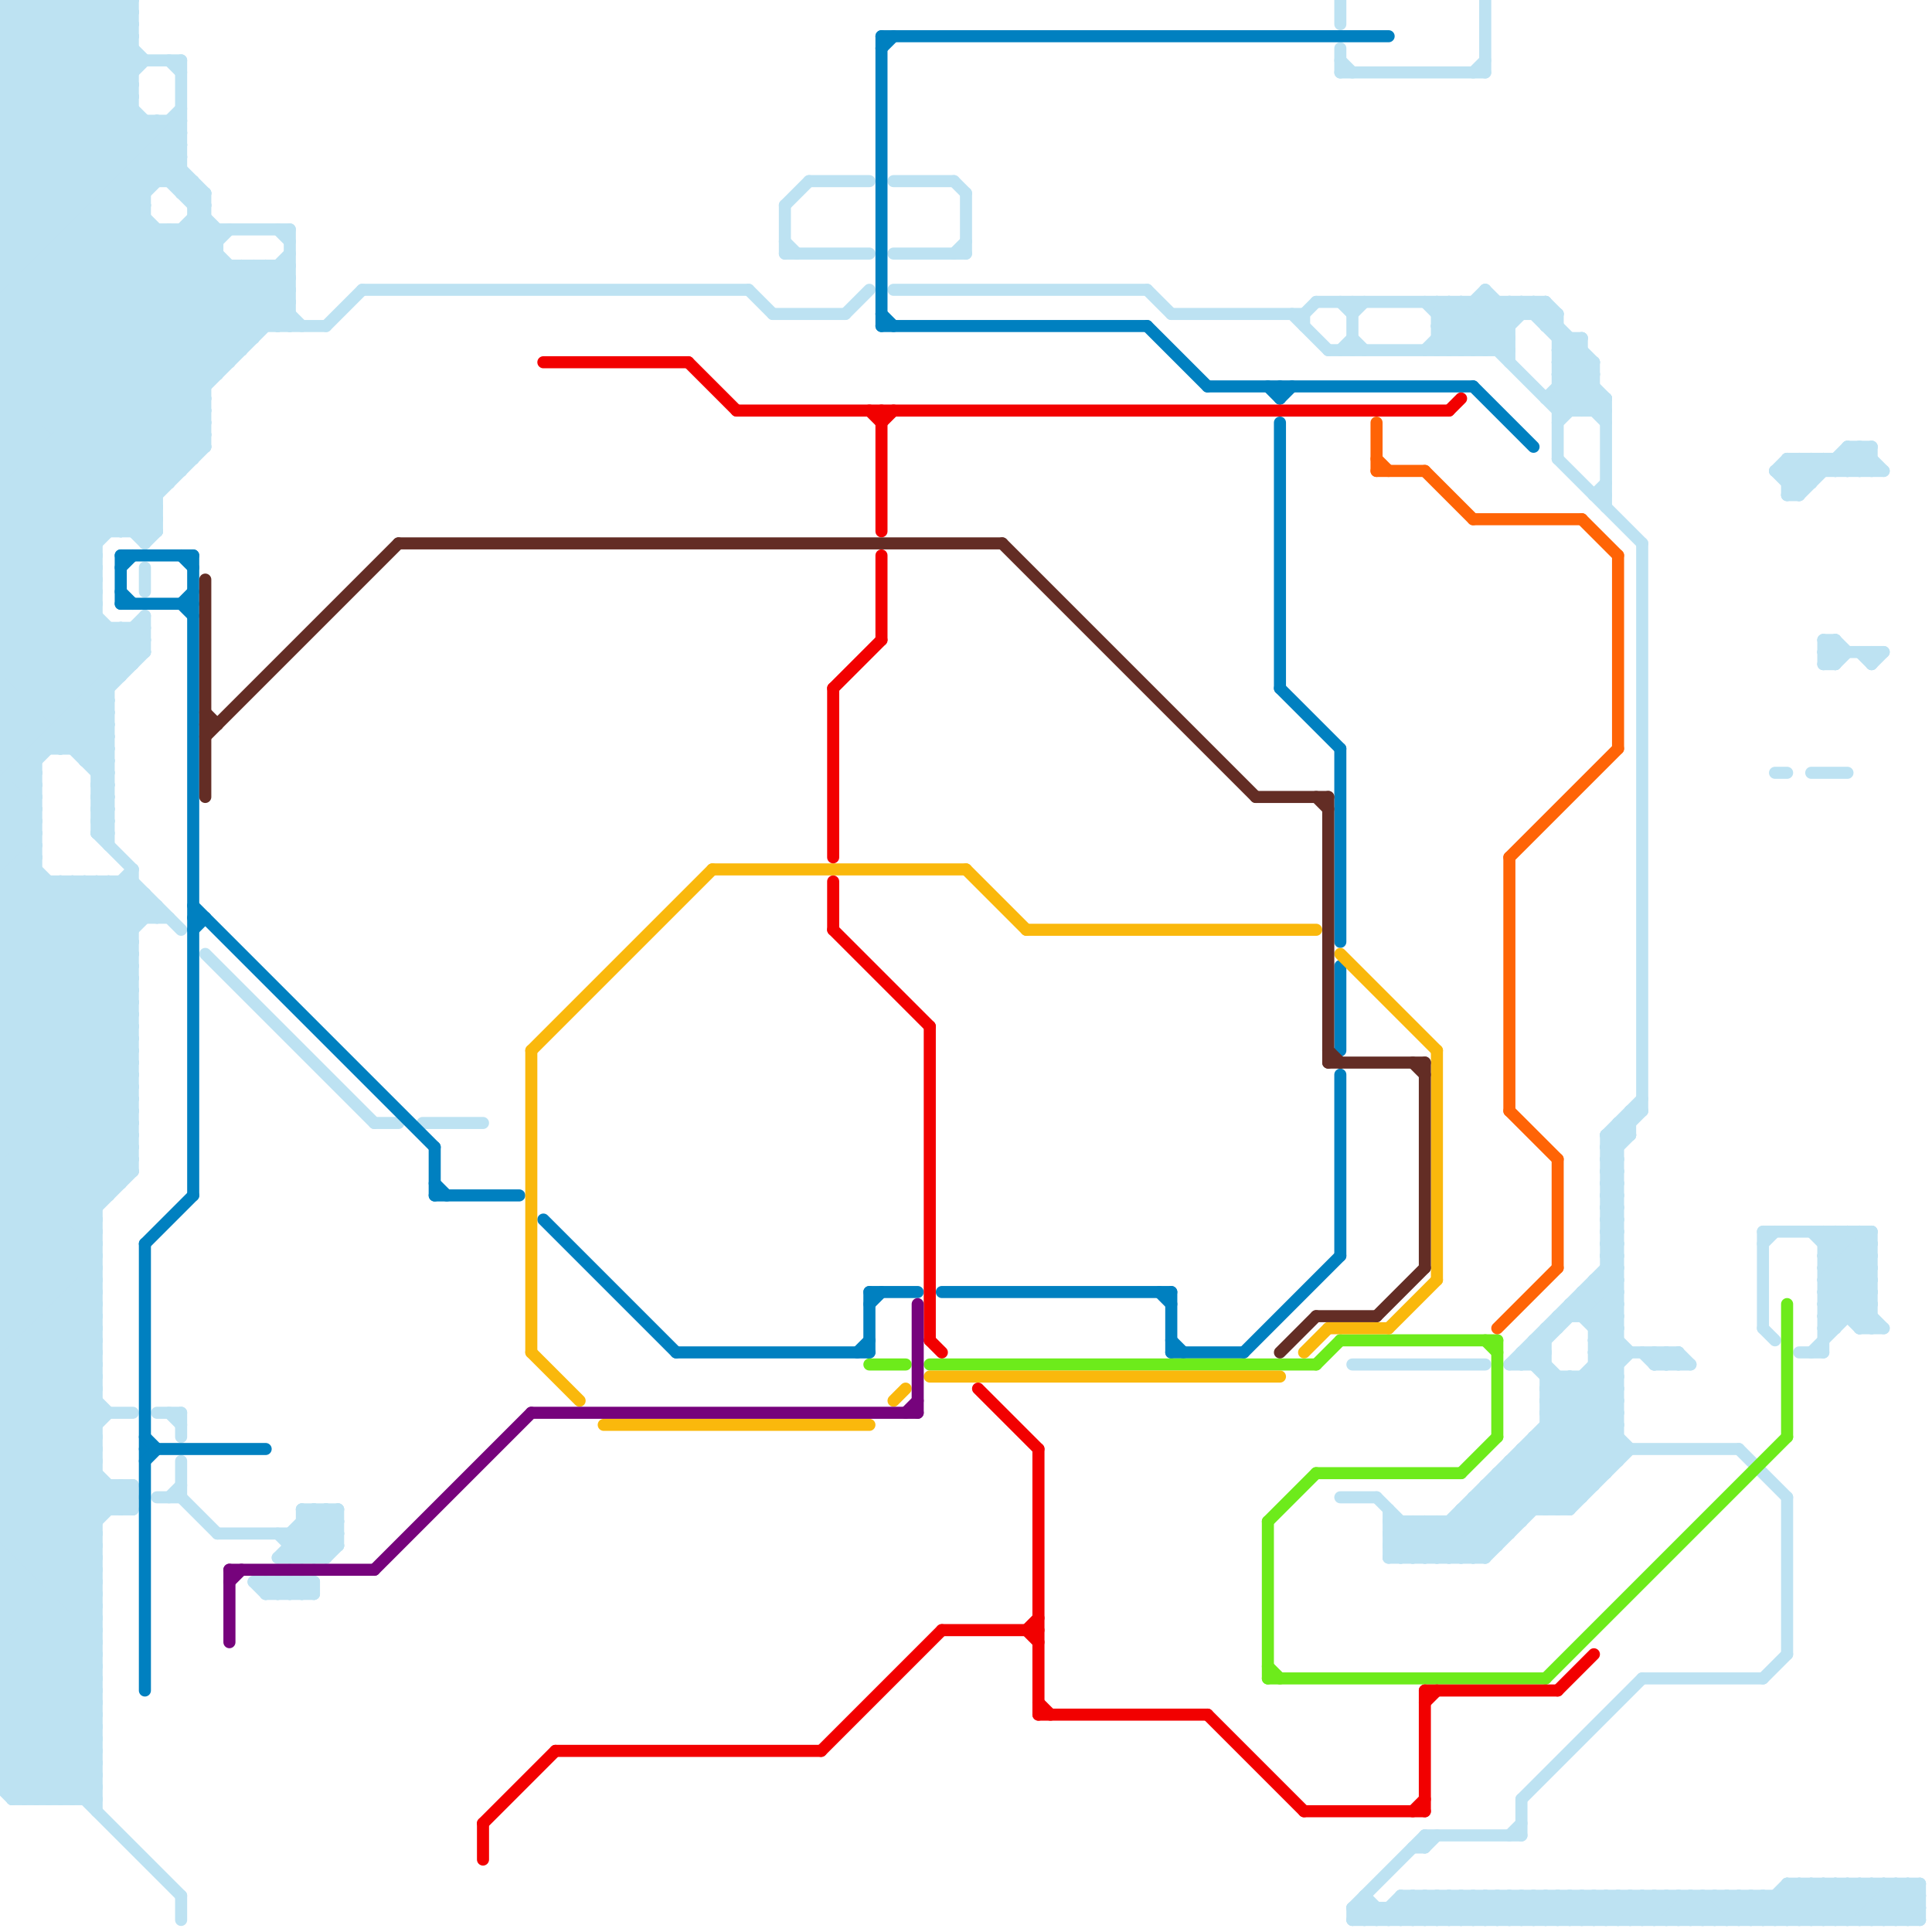 
<svg version="1.1" xmlns="http://www.w3.org/2000/svg" viewBox="0 0 160 160">
<style>line { stroke-width: 1; fill: none; stroke-linecap: round; stroke-linejoin: round; } .c0 { stroke: #bde2f2 } .c1 { stroke: #0080c0 } .c2 { stroke: #6deb1b } .c3 { stroke: #fab80c } .c4 { stroke: #f20000 } .c5 { stroke: #632d25 } .c6 { stroke: #ff6406 } .c7 { stroke: #76037c }</style><line class="c0" x1="116" y1="159" x2="118" y2="157"/><line class="c0" x1="121" y1="29" x2="125" y2="25"/><line class="c0" x1="151" y1="107" x2="155" y2="107"/><line class="c0" x1="151" y1="159" x2="154" y2="156"/><line class="c0" x1="151" y1="109" x2="155" y2="109"/><line class="c0" x1="151" y1="53" x2="152" y2="54"/><line class="c0" x1="0" y1="103" x2="8" y2="103"/><line class="c0" x1="112" y1="25" x2="112" y2="29"/><line class="c0" x1="0" y1="105" x2="8" y2="105"/><line class="c0" x1="0" y1="97" x2="11" y2="97"/><line class="c0" x1="118" y1="159" x2="120" y2="157"/><line class="c0" x1="1" y1="149" x2="8" y2="142"/><line class="c0" x1="133" y1="101" x2="134" y2="102"/><line class="c0" x1="149" y1="156" x2="149" y2="159"/><line class="c0" x1="0" y1="42" x2="20" y2="22"/><line class="c0" x1="129" y1="125" x2="134" y2="120"/><line class="c0" x1="151" y1="106" x2="155" y2="110"/><line class="c0" x1="128" y1="125" x2="134" y2="119"/><line class="c0" x1="0" y1="133" x2="10" y2="123"/><line class="c0" x1="153" y1="37" x2="153" y2="39"/><line class="c0" x1="0" y1="24" x2="15" y2="9"/><line class="c0" x1="0" y1="99" x2="11" y2="88"/><line class="c0" x1="0" y1="26" x2="15" y2="11"/><line class="c0" x1="0" y1="3" x2="3" y2="0"/><line class="c0" x1="118" y1="25" x2="122" y2="29"/><line class="c0" x1="154" y1="39" x2="155" y2="38"/><line class="c0" x1="0" y1="119" x2="8" y2="111"/><line class="c0" x1="128" y1="117" x2="133" y2="122"/><line class="c0" x1="0" y1="121" x2="8" y2="113"/><line class="c0" x1="151" y1="38" x2="152" y2="39"/><line class="c0" x1="0" y1="20" x2="18" y2="20"/><line class="c0" x1="0" y1="83" x2="11" y2="94"/><line class="c0" x1="0" y1="32" x2="12" y2="44"/><line class="c0" x1="15" y1="19" x2="15" y2="39"/><line class="c0" x1="0" y1="85" x2="11" y2="96"/><line class="c0" x1="122" y1="159" x2="124" y2="157"/><line class="c0" x1="126" y1="112" x2="126" y2="113"/><line class="c0" x1="146" y1="102" x2="146" y2="110"/><line class="c0" x1="118" y1="29" x2="123" y2="24"/><line class="c0" x1="121" y1="125" x2="130" y2="125"/><line class="c0" x1="0" y1="143" x2="8" y2="143"/><line class="c0" x1="151" y1="104" x2="153" y2="102"/><line class="c0" x1="0" y1="43" x2="11" y2="54"/><line class="c0" x1="128" y1="114" x2="134" y2="114"/><line class="c0" x1="132" y1="111" x2="134" y2="113"/><line class="c0" x1="150" y1="102" x2="155" y2="107"/><line class="c0" x1="154" y1="102" x2="155" y2="103"/><line class="c0" x1="0" y1="6" x2="11" y2="6"/><line class="c0" x1="0" y1="11" x2="15" y2="11"/><line class="c0" x1="120" y1="126" x2="120" y2="129"/><line class="c0" x1="0" y1="8" x2="11" y2="8"/><line class="c0" x1="0" y1="13" x2="15" y2="13"/><line class="c0" x1="0" y1="66" x2="12" y2="54"/><line class="c0" x1="144" y1="157" x2="146" y2="159"/><line class="c0" x1="151" y1="107" x2="154" y2="110"/><line class="c0" x1="133" y1="104" x2="134" y2="104"/><line class="c0" x1="118" y1="152" x2="118" y2="153"/><line class="c0" x1="122" y1="124" x2="131" y2="124"/><line class="c0" x1="0" y1="45" x2="24" y2="21"/><line class="c0" x1="0" y1="126" x2="8" y2="126"/><line class="c0" x1="0" y1="47" x2="24" y2="23"/><line class="c0" x1="107" y1="26" x2="110" y2="29"/><line class="c0" x1="0" y1="102" x2="8" y2="102"/><line class="c0" x1="2" y1="149" x2="8" y2="143"/><line class="c0" x1="119" y1="28" x2="120" y2="29"/><line class="c0" x1="15" y1="157" x2="15" y2="159"/><line class="c0" x1="123" y1="124" x2="125" y2="126"/><line class="c0" x1="146" y1="139" x2="148" y2="137"/><line class="c0" x1="8" y1="65" x2="9" y2="66"/><line class="c0" x1="145" y1="157" x2="147" y2="159"/><line class="c0" x1="0" y1="124" x2="8" y2="132"/><line class="c0" x1="0" y1="142" x2="8" y2="134"/><line class="c0" x1="136" y1="112" x2="137" y2="113"/><line class="c0" x1="147" y1="39" x2="156" y2="39"/><line class="c0" x1="130" y1="28" x2="130" y2="34"/><line class="c0" x1="14" y1="124" x2="15" y2="123"/><line class="c0" x1="0" y1="19" x2="11" y2="8"/><line class="c0" x1="140" y1="159" x2="142" y2="157"/><line class="c0" x1="0" y1="21" x2="11" y2="10"/><line class="c0" x1="135" y1="92" x2="135" y2="94"/><line class="c0" x1="147" y1="157" x2="149" y2="159"/><line class="c0" x1="0" y1="9" x2="9" y2="0"/><line class="c0" x1="0" y1="58" x2="9" y2="58"/><line class="c0" x1="0" y1="107" x2="8" y2="115"/><line class="c0" x1="19" y1="22" x2="19" y2="30"/><line class="c0" x1="0" y1="47" x2="8" y2="47"/><line class="c0" x1="0" y1="56" x2="9" y2="65"/><line class="c0" x1="0" y1="109" x2="8" y2="117"/><line class="c0" x1="133" y1="103" x2="134" y2="104"/><line class="c0" x1="79" y1="21" x2="80" y2="20"/><line class="c0" x1="128" y1="115" x2="134" y2="115"/><line class="c0" x1="121" y1="25" x2="121" y2="29"/><line class="c0" x1="0" y1="53" x2="17" y2="36"/><line class="c0" x1="153" y1="102" x2="153" y2="109"/><line class="c0" x1="146" y1="159" x2="149" y2="156"/><line class="c0" x1="0" y1="6" x2="21" y2="27"/><line class="c0" x1="134" y1="157" x2="136" y2="159"/><line class="c0" x1="146" y1="157" x2="146" y2="159"/><line class="c0" x1="121" y1="125" x2="121" y2="129"/><line class="c0" x1="135" y1="159" x2="137" y2="157"/><line class="c0" x1="118" y1="152" x2="126" y2="152"/><line class="c0" x1="0" y1="108" x2="11" y2="97"/><line class="c0" x1="79" y1="15" x2="80" y2="16"/><line class="c0" x1="128" y1="119" x2="132" y2="123"/><line class="c0" x1="131" y1="107" x2="134" y2="110"/><line class="c0" x1="150" y1="112" x2="155" y2="107"/><line class="c0" x1="128" y1="27" x2="129" y2="27"/><line class="c0" x1="133" y1="95" x2="136" y2="92"/><line class="c0" x1="0" y1="124" x2="11" y2="124"/><line class="c0" x1="24" y1="19" x2="24" y2="27"/><line class="c0" x1="21" y1="22" x2="21" y2="28"/><line class="c0" x1="0" y1="7" x2="7" y2="0"/><line class="c0" x1="150" y1="159" x2="153" y2="156"/><line class="c0" x1="8" y1="0" x2="11" y2="3"/><line class="c0" x1="126" y1="120" x2="130" y2="124"/><line class="c0" x1="158" y1="156" x2="159" y2="157"/><line class="c0" x1="0" y1="20" x2="17" y2="37"/><line class="c0" x1="138" y1="157" x2="140" y2="159"/><line class="c0" x1="133" y1="101" x2="134" y2="101"/><line class="c0" x1="4" y1="0" x2="4" y2="62"/><line class="c0" x1="152" y1="159" x2="155" y2="156"/><line class="c0" x1="133" y1="95" x2="134" y2="95"/><line class="c0" x1="129" y1="26" x2="129" y2="38"/><line class="c0" x1="0" y1="148" x2="8" y2="140"/><line class="c0" x1="6" y1="149" x2="8" y2="147"/><line class="c0" x1="115" y1="126" x2="118" y2="129"/><line class="c0" x1="132" y1="110" x2="134" y2="108"/><line class="c0" x1="0" y1="36" x2="17" y2="36"/><line class="c0" x1="119" y1="26" x2="129" y2="26"/><line class="c0" x1="152" y1="53" x2="153" y2="54"/><line class="c0" x1="0" y1="15" x2="16" y2="15"/><line class="c0" x1="150" y1="156" x2="150" y2="159"/><line class="c0" x1="140" y1="157" x2="142" y2="159"/><line class="c0" x1="8" y1="67" x2="9" y2="67"/><line class="c0" x1="0" y1="79" x2="6" y2="73"/><line class="c0" x1="0" y1="70" x2="11" y2="81"/><line class="c0" x1="8" y1="69" x2="9" y2="69"/><line class="c0" x1="95" y1="24" x2="97" y2="26"/><line class="c0" x1="119" y1="25" x2="123" y2="29"/><line class="c0" x1="0" y1="52" x2="17" y2="35"/><line class="c0" x1="7" y1="0" x2="7" y2="63"/><line class="c0" x1="152" y1="156" x2="152" y2="159"/><line class="c0" x1="127" y1="111" x2="128" y2="112"/><line class="c0" x1="158" y1="159" x2="159" y2="158"/><line class="c0" x1="132" y1="41" x2="133" y2="41"/><line class="c0" x1="17" y1="79" x2="31" y2="93"/><line class="c0" x1="122" y1="6" x2="123" y2="5"/><line class="c0" x1="134" y1="93" x2="134" y2="121"/><line class="c0" x1="0" y1="104" x2="8" y2="104"/><line class="c0" x1="0" y1="89" x2="11" y2="78"/><line class="c0" x1="148" y1="39" x2="149" y2="40"/><line class="c0" x1="130" y1="125" x2="135" y2="120"/><line class="c0" x1="144" y1="120" x2="148" y2="124"/><line class="c0" x1="0" y1="123" x2="11" y2="123"/><line class="c0" x1="0" y1="60" x2="9" y2="60"/><line class="c0" x1="0" y1="125" x2="11" y2="125"/><line class="c0" x1="126" y1="25" x2="126" y2="26"/><line class="c0" x1="148" y1="124" x2="148" y2="137"/><line class="c0" x1="0" y1="19" x2="17" y2="36"/><line class="c0" x1="128" y1="157" x2="128" y2="159"/><line class="c0" x1="0" y1="65" x2="3" y2="65"/><line class="c0" x1="0" y1="67" x2="3" y2="67"/><line class="c0" x1="150" y1="38" x2="150" y2="40"/><line class="c0" x1="0" y1="21" x2="18" y2="21"/><line class="c0" x1="120" y1="126" x2="123" y2="129"/><line class="c0" x1="132" y1="112" x2="139" y2="112"/><line class="c0" x1="0" y1="33" x2="12" y2="45"/><line class="c0" x1="0" y1="22" x2="16" y2="38"/><line class="c0" x1="0" y1="127" x2="8" y2="119"/><line class="c0" x1="125" y1="113" x2="134" y2="104"/><line class="c0" x1="0" y1="142" x2="8" y2="142"/><line class="c0" x1="0" y1="13" x2="18" y2="31"/><line class="c0" x1="0" y1="134" x2="8" y2="134"/><line class="c0" x1="0" y1="10" x2="15" y2="10"/><line class="c0" x1="133" y1="33" x2="133" y2="42"/><line class="c0" x1="0" y1="12" x2="15" y2="12"/><line class="c0" x1="123" y1="157" x2="123" y2="159"/><line class="c0" x1="62" y1="24" x2="64" y2="26"/><line class="c0" x1="0" y1="14" x2="15" y2="14"/><line class="c0" x1="141" y1="159" x2="143" y2="157"/><line class="c0" x1="133" y1="103" x2="134" y2="103"/><line class="c0" x1="124" y1="122" x2="124" y2="128"/><line class="c0" x1="121" y1="129" x2="134" y2="116"/><line class="c0" x1="126" y1="149" x2="136" y2="139"/><line class="c0" x1="0" y1="98" x2="10" y2="98"/><line class="c0" x1="22" y1="132" x2="26" y2="132"/><line class="c0" x1="0" y1="37" x2="8" y2="45"/><line class="c0" x1="0" y1="39" x2="8" y2="47"/><line class="c0" x1="21" y1="131" x2="26" y2="131"/><line class="c0" x1="0" y1="17" x2="12" y2="5"/><line class="c0" x1="126" y1="120" x2="126" y2="126"/><line class="c0" x1="143" y1="159" x2="145" y2="157"/><line class="c0" x1="5" y1="73" x2="11" y2="79"/><line class="c0" x1="0" y1="40" x2="18" y2="22"/><line class="c0" x1="12" y1="47" x2="12" y2="49"/><line class="c0" x1="0" y1="110" x2="8" y2="102"/><line class="c0" x1="117" y1="153" x2="118" y2="153"/><line class="c0" x1="154" y1="102" x2="154" y2="110"/><line class="c0" x1="0" y1="94" x2="11" y2="94"/><line class="c0" x1="0" y1="72" x2="11" y2="83"/><line class="c0" x1="0" y1="123" x2="8" y2="131"/><line class="c0" x1="0" y1="96" x2="11" y2="96"/><line class="c0" x1="0" y1="125" x2="8" y2="133"/><line class="c0" x1="8" y1="66" x2="9" y2="67"/><line class="c0" x1="0" y1="117" x2="8" y2="125"/><line class="c0" x1="128" y1="27" x2="129" y2="26"/><line class="c0" x1="0" y1="143" x2="6" y2="149"/><line class="c0" x1="132" y1="113" x2="134" y2="113"/><line class="c0" x1="9" y1="52" x2="9" y2="70"/><line class="c0" x1="124" y1="25" x2="124" y2="29"/><line class="c0" x1="0" y1="66" x2="3" y2="66"/><line class="c0" x1="130" y1="114" x2="134" y2="118"/><line class="c0" x1="0" y1="68" x2="3" y2="68"/><line class="c0" x1="25" y1="131" x2="26" y2="132"/><line class="c0" x1="131" y1="109" x2="134" y2="106"/><line class="c0" x1="0" y1="57" x2="9" y2="57"/><line class="c0" x1="0" y1="4" x2="12" y2="16"/><line class="c0" x1="148" y1="156" x2="159" y2="156"/><line class="c0" x1="0" y1="49" x2="9" y2="58"/><line class="c0" x1="0" y1="51" x2="9" y2="60"/><line class="c0" x1="31" y1="93" x2="33" y2="93"/><line class="c0" x1="149" y1="156" x2="152" y2="159"/><line class="c0" x1="147" y1="39" x2="148" y2="38"/><line class="c0" x1="0" y1="83" x2="11" y2="83"/><line class="c0" x1="0" y1="85" x2="11" y2="85"/><line class="c0" x1="8" y1="67" x2="9" y2="66"/><line class="c0" x1="0" y1="107" x2="11" y2="96"/><line class="c0" x1="8" y1="69" x2="9" y2="68"/><line class="c0" x1="125" y1="159" x2="127" y2="157"/><line class="c0" x1="0" y1="36" x2="8" y2="44"/><line class="c0" x1="141" y1="157" x2="143" y2="159"/><line class="c0" x1="0" y1="38" x2="8" y2="46"/><line class="c0" x1="112" y1="159" x2="159" y2="159"/><line class="c0" x1="0" y1="129" x2="8" y2="121"/><line class="c0" x1="133" y1="94" x2="136" y2="91"/><line class="c0" x1="127" y1="111" x2="128" y2="111"/><line class="c0" x1="0" y1="131" x2="8" y2="123"/><line class="c0" x1="6" y1="73" x2="6" y2="149"/><line class="c0" x1="7" y1="63" x2="9" y2="61"/><line class="c0" x1="0" y1="26" x2="14" y2="40"/><line class="c0" x1="0" y1="1" x2="1" y2="0"/><line class="c0" x1="128" y1="25" x2="128" y2="27"/><line class="c0" x1="126" y1="121" x2="130" y2="125"/><line class="c0" x1="0" y1="41" x2="13" y2="41"/><line class="c0" x1="151" y1="110" x2="155" y2="106"/><line class="c0" x1="127" y1="159" x2="129" y2="157"/><line class="c0" x1="0" y1="43" x2="13" y2="43"/><line class="c0" x1="130" y1="114" x2="130" y2="125"/><line class="c0" x1="143" y1="157" x2="145" y2="159"/><line class="c0" x1="0" y1="89" x2="9" y2="98"/><line class="c0" x1="150" y1="156" x2="153" y2="159"/><line class="c0" x1="23" y1="127" x2="25" y2="129"/><line class="c0" x1="132" y1="30" x2="132" y2="34"/><line class="c0" x1="70" y1="26" x2="72" y2="24"/><line class="c0" x1="155" y1="55" x2="156" y2="54"/><line class="c0" x1="0" y1="94" x2="8" y2="102"/><line class="c0" x1="0" y1="96" x2="8" y2="104"/><line class="c0" x1="0" y1="35" x2="17" y2="35"/><line class="c0" x1="152" y1="156" x2="155" y2="159"/><line class="c0" x1="74" y1="24" x2="95" y2="24"/><line class="c0" x1="121" y1="126" x2="123" y2="128"/><line class="c0" x1="0" y1="62" x2="10" y2="52"/><line class="c0" x1="0" y1="3" x2="12" y2="15"/><line class="c0" x1="135" y1="92" x2="136" y2="92"/><line class="c0" x1="123" y1="24" x2="125" y2="26"/><line class="c0" x1="9" y1="73" x2="9" y2="99"/><line class="c0" x1="131" y1="159" x2="133" y2="157"/><line class="c0" x1="0" y1="5" x2="12" y2="17"/><line class="c0" x1="8" y1="68" x2="9" y2="68"/><line class="c0" x1="0" y1="69" x2="11" y2="80"/><line class="c0" x1="13" y1="117" x2="15" y2="117"/><line class="c0" x1="129" y1="157" x2="129" y2="159"/><line class="c0" x1="0" y1="112" x2="8" y2="112"/><line class="c0" x1="153" y1="156" x2="153" y2="159"/><line class="c0" x1="0" y1="114" x2="8" y2="114"/><line class="c0" x1="0" y1="81" x2="8" y2="73"/><line class="c0" x1="24" y1="127" x2="26" y2="129"/><line class="c0" x1="110" y1="29" x2="125" y2="29"/><line class="c0" x1="155" y1="37" x2="155" y2="39"/><line class="c0" x1="133" y1="94" x2="135" y2="94"/><line class="c0" x1="0" y1="134" x2="8" y2="142"/><line class="c0" x1="131" y1="157" x2="131" y2="159"/><line class="c0" x1="113" y1="159" x2="114" y2="158"/><line class="c0" x1="0" y1="128" x2="8" y2="120"/><line class="c0" x1="125" y1="157" x2="127" y2="159"/><line class="c0" x1="0" y1="130" x2="8" y2="122"/><line class="c0" x1="133" y1="103" x2="134" y2="102"/><line class="c0" x1="0" y1="59" x2="9" y2="59"/><line class="c0" x1="0" y1="108" x2="9" y2="117"/><line class="c0" x1="0" y1="116" x2="9" y2="125"/><line class="c0" x1="0" y1="146" x2="3" y2="149"/><line class="c0" x1="25" y1="129" x2="28" y2="126"/><line class="c0" x1="0" y1="7" x2="21" y2="28"/><line class="c0" x1="14" y1="10" x2="14" y2="15"/><line class="c0" x1="125" y1="121" x2="134" y2="121"/><line class="c0" x1="0" y1="70" x2="3" y2="67"/><line class="c0" x1="0" y1="95" x2="8" y2="103"/><line class="c0" x1="0" y1="72" x2="3" y2="69"/><line class="c0" x1="0" y1="97" x2="8" y2="105"/><line class="c0" x1="0" y1="21" x2="16" y2="37"/><line class="c0" x1="13" y1="10" x2="13" y2="15"/><line class="c0" x1="121" y1="157" x2="123" y2="159"/><line class="c0" x1="131" y1="108" x2="135" y2="112"/><line class="c0" x1="0" y1="12" x2="18" y2="30"/><line class="c0" x1="0" y1="133" x2="8" y2="133"/><line class="c0" x1="0" y1="31" x2="12" y2="19"/><line class="c0" x1="155" y1="102" x2="155" y2="110"/><line class="c0" x1="0" y1="135" x2="8" y2="135"/><line class="c0" x1="0" y1="58" x2="4" y2="62"/><line class="c0" x1="129" y1="29" x2="130" y2="28"/><line class="c0" x1="113" y1="157" x2="113" y2="159"/><line class="c0" x1="121" y1="125" x2="124" y2="128"/><line class="c0" x1="153" y1="37" x2="155" y2="37"/><line class="c0" x1="125" y1="122" x2="128" y2="125"/><line class="c0" x1="0" y1="120" x2="8" y2="120"/><line class="c0" x1="116" y1="157" x2="118" y2="159"/><line class="c0" x1="0" y1="5" x2="5" y2="0"/><line class="c0" x1="0" y1="55" x2="11" y2="55"/><line class="c0" x1="142" y1="157" x2="142" y2="159"/><line class="c0" x1="15" y1="5" x2="15" y2="16"/><line class="c0" x1="6" y1="62" x2="9" y2="59"/><line class="c0" x1="0" y1="109" x2="8" y2="101"/><line class="c0" x1="124" y1="157" x2="126" y2="159"/><line class="c0" x1="0" y1="71" x2="11" y2="82"/><line class="c0" x1="118" y1="157" x2="120" y2="159"/><line class="c0" x1="146" y1="110" x2="147" y2="111"/><line class="c0" x1="24" y1="129" x2="28" y2="125"/><line class="c0" x1="124" y1="29" x2="125" y2="28"/><line class="c0" x1="12" y1="51" x2="12" y2="54"/><line class="c0" x1="144" y1="157" x2="144" y2="159"/><line class="c0" x1="7" y1="0" x2="12" y2="5"/><line class="c0" x1="119" y1="157" x2="119" y2="159"/><line class="c0" x1="138" y1="113" x2="139" y2="112"/><line class="c0" x1="128" y1="159" x2="130" y2="157"/><line class="c0" x1="25" y1="125" x2="28" y2="128"/><line class="c0" x1="151" y1="54" x2="152" y2="55"/><line class="c0" x1="0" y1="139" x2="8" y2="131"/><line class="c0" x1="74" y1="15" x2="79" y2="15"/><line class="c0" x1="0" y1="141" x2="8" y2="141"/><line class="c0" x1="0" y1="66" x2="3" y2="69"/><line class="c0" x1="0" y1="68" x2="3" y2="71"/><line class="c0" x1="15" y1="124" x2="18" y2="127"/><line class="c0" x1="0" y1="106" x2="11" y2="95"/><line class="c0" x1="23" y1="131" x2="23" y2="132"/><line class="c0" x1="0" y1="18" x2="11" y2="7"/><line class="c0" x1="8" y1="68" x2="9" y2="67"/><line class="c0" x1="112" y1="26" x2="113" y2="25"/><line class="c0" x1="0" y1="6" x2="6" y2="0"/><line class="c0" x1="157" y1="159" x2="159" y2="157"/><line class="c0" x1="130" y1="108" x2="134" y2="108"/><line class="c0" x1="65" y1="20" x2="66" y2="21"/><line class="c0" x1="112" y1="158" x2="159" y2="158"/><line class="c0" x1="123" y1="0" x2="123" y2="6"/><line class="c0" x1="148" y1="156" x2="148" y2="159"/><line class="c0" x1="7" y1="62" x2="9" y2="60"/><line class="c0" x1="10" y1="125" x2="11" y2="124"/><line class="c0" x1="0" y1="39" x2="15" y2="39"/><line class="c0" x1="10" y1="44" x2="17" y2="37"/><line class="c0" x1="21" y1="131" x2="22" y2="132"/><line class="c0" x1="0" y1="42" x2="13" y2="42"/><line class="c0" x1="117" y1="157" x2="119" y2="159"/><line class="c0" x1="132" y1="34" x2="133" y2="33"/><line class="c0" x1="0" y1="77" x2="11" y2="88"/><line class="c0" x1="0" y1="56" x2="8" y2="48"/><line class="c0" x1="0" y1="79" x2="11" y2="90"/><line class="c0" x1="129" y1="29" x2="133" y2="33"/><line class="c0" x1="151" y1="104" x2="155" y2="104"/><line class="c0" x1="0" y1="58" x2="8" y2="50"/><line class="c0" x1="148" y1="40" x2="150" y2="38"/><line class="c0" x1="0" y1="60" x2="8" y2="52"/><line class="c0" x1="153" y1="156" x2="156" y2="159"/><line class="c0" x1="23" y1="131" x2="24" y2="132"/><line class="c0" x1="0" y1="16" x2="12" y2="16"/><line class="c0" x1="0" y1="88" x2="10" y2="98"/><line class="c0" x1="1" y1="0" x2="1" y2="149"/><line class="c0" x1="147" y1="157" x2="147" y2="159"/><line class="c0" x1="6" y1="73" x2="11" y2="78"/><line class="c0" x1="0" y1="132" x2="9" y2="123"/><line class="c0" x1="123" y1="25" x2="125" y2="27"/><line class="c0" x1="137" y1="157" x2="139" y2="159"/><line class="c0" x1="0" y1="94" x2="11" y2="83"/><line class="c0" x1="0" y1="126" x2="9" y2="117"/><line class="c0" x1="0" y1="111" x2="8" y2="111"/><line class="c0" x1="0" y1="96" x2="11" y2="85"/><line class="c0" x1="0" y1="113" x2="8" y2="113"/><line class="c0" x1="0" y1="2" x2="13" y2="15"/><line class="c0" x1="0" y1="147" x2="2" y2="149"/><line class="c0" x1="112" y1="158" x2="113" y2="159"/><line class="c0" x1="0" y1="133" x2="8" y2="141"/><line class="c0" x1="151" y1="103" x2="152" y2="102"/><line class="c0" x1="0" y1="135" x2="8" y2="143"/><line class="c0" x1="0" y1="90" x2="11" y2="90"/><line class="c0" x1="0" y1="82" x2="11" y2="82"/><line class="c0" x1="0" y1="84" x2="11" y2="84"/><line class="c0" x1="0" y1="76" x2="14" y2="76"/><line class="c0" x1="28" y1="125" x2="28" y2="128"/><line class="c0" x1="130" y1="108" x2="134" y2="112"/><line class="c0" x1="148" y1="38" x2="148" y2="41"/><line class="c0" x1="0" y1="136" x2="8" y2="128"/><line class="c0" x1="0" y1="63" x2="12" y2="51"/><line class="c0" x1="148" y1="156" x2="151" y2="159"/><line class="c0" x1="0" y1="134" x2="11" y2="123"/><line class="c0" x1="153" y1="38" x2="154" y2="39"/><line class="c0" x1="4" y1="149" x2="8" y2="145"/><line class="c0" x1="128" y1="115" x2="129" y2="114"/><line class="c0" x1="0" y1="69" x2="3" y2="66"/><line class="c0" x1="126" y1="157" x2="128" y2="159"/><line class="c0" x1="151" y1="103" x2="155" y2="103"/><line class="c0" x1="24" y1="128" x2="28" y2="128"/><line class="c0" x1="0" y1="71" x2="3" y2="68"/><line class="c0" x1="151" y1="105" x2="155" y2="105"/><line class="c0" x1="111" y1="5" x2="112" y2="6"/><line class="c0" x1="0" y1="101" x2="8" y2="101"/><line class="c0" x1="0" y1="93" x2="11" y2="93"/><line class="c0" x1="0" y1="87" x2="10" y2="97"/><line class="c0" x1="133" y1="97" x2="134" y2="98"/><line class="c0" x1="131" y1="114" x2="134" y2="117"/><line class="c0" x1="127" y1="26" x2="128" y2="25"/><line class="c0" x1="0" y1="34" x2="17" y2="17"/><line class="c0" x1="151" y1="104" x2="155" y2="108"/><line class="c0" x1="16" y1="17" x2="17" y2="17"/><line class="c0" x1="97" y1="26" x2="108" y2="26"/><line class="c0" x1="127" y1="111" x2="127" y2="113"/><line class="c0" x1="145" y1="157" x2="145" y2="159"/><line class="c0" x1="0" y1="10" x2="10" y2="0"/><line class="c0" x1="12" y1="44" x2="13" y2="43"/><line class="c0" x1="114" y1="159" x2="116" y2="157"/><line class="c0" x1="0" y1="117" x2="8" y2="109"/><line class="c0" x1="119" y1="29" x2="123" y2="25"/><line class="c0" x1="0" y1="60" x2="3" y2="63"/><line class="c0" x1="0" y1="132" x2="8" y2="140"/><line class="c0" x1="115" y1="127" x2="125" y2="127"/><line class="c0" x1="111" y1="4" x2="111" y2="6"/><line class="c0" x1="120" y1="25" x2="120" y2="29"/><line class="c0" x1="152" y1="38" x2="152" y2="39"/><line class="c0" x1="129" y1="31" x2="132" y2="31"/><line class="c0" x1="14" y1="117" x2="15" y2="118"/><line class="c0" x1="0" y1="141" x2="8" y2="149"/><line class="c0" x1="0" y1="2" x2="2" y2="0"/><line class="c0" x1="0" y1="4" x2="11" y2="4"/><line class="c0" x1="131" y1="107" x2="131" y2="109"/><line class="c0" x1="16" y1="19" x2="24" y2="27"/><line class="c0" x1="120" y1="25" x2="129" y2="34"/><line class="c0" x1="0" y1="64" x2="12" y2="52"/><line class="c0" x1="133" y1="102" x2="134" y2="101"/><line class="c0" x1="115" y1="129" x2="118" y2="126"/><line class="c0" x1="3" y1="149" x2="8" y2="144"/><line class="c0" x1="123" y1="123" x2="132" y2="123"/><line class="c0" x1="0" y1="1" x2="18" y2="19"/><line class="c0" x1="0" y1="122" x2="8" y2="122"/><line class="c0" x1="134" y1="157" x2="134" y2="159"/><line class="c0" x1="12" y1="74" x2="12" y2="76"/><line class="c0" x1="0" y1="92" x2="11" y2="92"/><line class="c0" x1="122" y1="29" x2="126" y2="25"/><line class="c0" x1="26" y1="131" x2="26" y2="132"/><line class="c0" x1="4" y1="0" x2="11" y2="7"/><line class="c0" x1="0" y1="37" x2="18" y2="19"/><line class="c0" x1="0" y1="39" x2="18" y2="21"/><line class="c0" x1="0" y1="138" x2="8" y2="130"/><line class="c0" x1="116" y1="129" x2="119" y2="126"/><line class="c0" x1="0" y1="140" x2="8" y2="140"/><line class="c0" x1="112" y1="28" x2="113" y2="29"/><line class="c0" x1="0" y1="4" x2="4" y2="0"/><line class="c0" x1="0" y1="73" x2="11" y2="73"/><line class="c0" x1="0" y1="15" x2="11" y2="4"/><line class="c0" x1="139" y1="157" x2="141" y2="159"/><line class="c0" x1="26" y1="125" x2="26" y2="129"/><line class="c0" x1="0" y1="59" x2="3" y2="62"/><line class="c0" x1="24" y1="131" x2="25" y2="132"/><line class="c0" x1="27" y1="125" x2="28" y2="126"/><line class="c0" x1="151" y1="108" x2="152" y2="109"/><line class="c0" x1="151" y1="53" x2="152" y2="53"/><line class="c0" x1="0" y1="47" x2="9" y2="56"/><line class="c0" x1="151" y1="55" x2="152" y2="55"/><line class="c0" x1="0" y1="103" x2="8" y2="111"/><line class="c0" x1="0" y1="11" x2="19" y2="30"/><line class="c0" x1="133" y1="99" x2="134" y2="100"/><line class="c0" x1="0" y1="105" x2="8" y2="113"/><line class="c0" x1="122" y1="157" x2="124" y2="159"/><line class="c0" x1="5" y1="149" x2="8" y2="146"/><line class="c0" x1="137" y1="112" x2="137" y2="113"/><line class="c0" x1="0" y1="3" x2="11" y2="3"/><line class="c0" x1="0" y1="51" x2="17" y2="34"/><line class="c0" x1="9" y1="73" x2="12" y2="76"/><line class="c0" x1="129" y1="28" x2="131" y2="28"/><line class="c0" x1="0" y1="25" x2="14" y2="39"/><line class="c0" x1="0" y1="119" x2="8" y2="119"/><line class="c0" x1="0" y1="57" x2="8" y2="49"/><line class="c0" x1="125" y1="121" x2="129" y2="125"/><line class="c0" x1="0" y1="121" x2="8" y2="121"/><line class="c0" x1="6" y1="0" x2="6" y2="62"/><line class="c0" x1="0" y1="59" x2="8" y2="51"/><line class="c0" x1="153" y1="39" x2="155" y2="37"/><line class="c0" x1="115" y1="125" x2="115" y2="129"/><line class="c0" x1="141" y1="157" x2="141" y2="159"/><line class="c0" x1="0" y1="95" x2="11" y2="84"/><line class="c0" x1="133" y1="97" x2="134" y2="97"/><line class="c0" x1="133" y1="104" x2="134" y2="103"/><line class="c0" x1="6" y1="0" x2="11" y2="5"/><line class="c0" x1="0" y1="146" x2="8" y2="138"/><line class="c0" x1="119" y1="27" x2="125" y2="27"/><line class="c0" x1="0" y1="32" x2="17" y2="32"/><line class="c0" x1="15" y1="16" x2="16" y2="15"/><line class="c0" x1="16" y1="18" x2="18" y2="20"/><line class="c0" x1="0" y1="34" x2="17" y2="34"/><line class="c0" x1="0" y1="126" x2="8" y2="134"/><line class="c0" x1="129" y1="31" x2="131" y2="29"/><line class="c0" x1="0" y1="81" x2="11" y2="81"/><line class="c0" x1="0" y1="102" x2="8" y2="110"/><line class="c0" x1="0" y1="115" x2="10" y2="125"/><line class="c0" x1="145" y1="159" x2="148" y2="156"/><line class="c0" x1="8" y1="65" x2="9" y2="65"/><line class="c0" x1="0" y1="88" x2="13" y2="75"/><line class="c0" x1="22" y1="132" x2="23" y2="131"/><line class="c0" x1="1" y1="0" x2="17" y2="16"/><line class="c0" x1="133" y1="157" x2="135" y2="159"/><line class="c0" x1="22" y1="131" x2="22" y2="132"/><line class="c0" x1="115" y1="158" x2="115" y2="159"/><line class="c0" x1="115" y1="127" x2="116" y2="126"/><line class="c0" x1="151" y1="110" x2="152" y2="110"/><line class="c0" x1="147" y1="159" x2="150" y2="156"/><line class="c0" x1="127" y1="157" x2="129" y2="159"/><line class="c0" x1="0" y1="31" x2="13" y2="44"/><line class="c0" x1="0" y1="100" x2="8" y2="100"/><line class="c0" x1="119" y1="129" x2="134" y2="114"/><line class="c0" x1="25" y1="126" x2="28" y2="126"/><line class="c0" x1="0" y1="24" x2="15" y2="39"/><line class="c0" x1="126" y1="112" x2="134" y2="120"/><line class="c0" x1="1" y1="148" x2="8" y2="141"/><line class="c0" x1="134" y1="93" x2="135" y2="94"/><line class="c0" x1="0" y1="8" x2="8" y2="0"/><line class="c0" x1="131" y1="34" x2="132" y2="33"/><line class="c0" x1="119" y1="27" x2="121" y2="25"/><line class="c0" x1="27" y1="129" x2="28" y2="128"/><line class="c0" x1="0" y1="15" x2="17" y2="32"/><line class="c0" x1="114" y1="124" x2="119" y2="129"/><line class="c0" x1="0" y1="56" x2="10" y2="56"/><line class="c0" x1="137" y1="113" x2="140" y2="113"/><line class="c0" x1="0" y1="116" x2="8" y2="108"/><line class="c0" x1="129" y1="34" x2="133" y2="34"/><line class="c0" x1="0" y1="63" x2="3" y2="63"/><line class="c0" x1="18" y1="19" x2="18" y2="31"/><line class="c0" x1="0" y1="118" x2="8" y2="110"/><line class="c0" x1="12" y1="45" x2="13" y2="44"/><line class="c0" x1="0" y1="78" x2="11" y2="89"/><line class="c0" x1="0" y1="80" x2="11" y2="91"/><line class="c0" x1="74" y1="21" x2="80" y2="21"/><line class="c0" x1="127" y1="25" x2="132" y2="30"/><line class="c0" x1="154" y1="37" x2="156" y2="39"/><line class="c0" x1="129" y1="30" x2="132" y2="30"/><line class="c0" x1="121" y1="157" x2="121" y2="159"/><line class="c0" x1="0" y1="49" x2="24" y2="25"/><line class="c0" x1="129" y1="32" x2="132" y2="32"/><line class="c0" x1="0" y1="0" x2="17" y2="17"/><line class="c0" x1="0" y1="140" x2="8" y2="148"/><line class="c0" x1="10" y1="123" x2="11" y2="124"/><line class="c0" x1="132" y1="106" x2="134" y2="108"/><line class="c0" x1="116" y1="126" x2="116" y2="129"/><line class="c0" x1="0" y1="41" x2="19" y2="22"/><line class="c0" x1="0" y1="97" x2="11" y2="86"/><line class="c0" x1="0" y1="18" x2="12" y2="18"/><line class="c0" x1="23" y1="22" x2="24" y2="23"/><line class="c0" x1="151" y1="55" x2="152" y2="54"/><line class="c0" x1="133" y1="101" x2="134" y2="100"/><line class="c0" x1="9" y1="123" x2="9" y2="125"/><line class="c0" x1="133" y1="99" x2="134" y2="99"/><line class="c0" x1="13" y1="124" x2="15" y2="124"/><line class="c0" x1="129" y1="109" x2="134" y2="109"/><line class="c0" x1="27" y1="125" x2="27" y2="129"/><line class="c0" x1="125" y1="121" x2="125" y2="127"/><line class="c0" x1="23" y1="22" x2="23" y2="27"/><line class="c0" x1="1" y1="149" x2="8" y2="149"/><line class="c0" x1="0" y1="33" x2="14" y2="19"/><line class="c0" x1="125" y1="152" x2="126" y2="151"/><line class="c0" x1="148" y1="41" x2="151" y2="38"/><line class="c0" x1="139" y1="112" x2="139" y2="113"/><line class="c0" x1="0" y1="148" x2="8" y2="148"/><line class="c0" x1="120" y1="129" x2="134" y2="115"/><line class="c0" x1="13" y1="10" x2="15" y2="12"/><line class="c0" x1="67" y1="15" x2="72" y2="15"/><line class="c0" x1="148" y1="157" x2="150" y2="159"/><line class="c0" x1="116" y1="157" x2="116" y2="159"/><line class="c0" x1="0" y1="84" x2="11" y2="73"/><line class="c0" x1="148" y1="38" x2="150" y2="40"/><line class="c0" x1="151" y1="102" x2="155" y2="106"/><line class="c0" x1="128" y1="33" x2="131" y2="30"/><line class="c0" x1="117" y1="126" x2="117" y2="129"/><line class="c0" x1="138" y1="112" x2="138" y2="113"/><line class="c0" x1="116" y1="157" x2="159" y2="157"/><line class="c0" x1="0" y1="137" x2="8" y2="129"/><line class="c0" x1="0" y1="119" x2="8" y2="127"/><line class="c0" x1="0" y1="49" x2="8" y2="49"/><line class="c0" x1="0" y1="28" x2="21" y2="28"/><line class="c0" x1="0" y1="121" x2="8" y2="129"/><line class="c0" x1="0" y1="51" x2="8" y2="51"/><line class="c0" x1="118" y1="157" x2="118" y2="159"/><line class="c0" x1="143" y1="157" x2="143" y2="159"/><line class="c0" x1="146" y1="157" x2="148" y2="159"/><line class="c0" x1="136" y1="159" x2="138" y2="157"/><line class="c0" x1="109" y1="25" x2="128" y2="25"/><line class="c0" x1="132" y1="111" x2="134" y2="111"/><line class="c0" x1="0" y1="16" x2="11" y2="5"/><line class="c0" x1="0" y1="64" x2="3" y2="64"/><line class="c0" x1="132" y1="41" x2="133" y2="40"/><line class="c0" x1="119" y1="126" x2="122" y2="129"/><line class="c0" x1="151" y1="109" x2="152" y2="110"/><line class="c0" x1="158" y1="156" x2="158" y2="159"/><line class="c0" x1="23" y1="27" x2="24" y2="26"/><line class="c0" x1="0" y1="10" x2="19" y2="29"/><line class="c0" x1="0" y1="86" x2="11" y2="97"/><line class="c0" x1="4" y1="73" x2="4" y2="149"/><line class="c0" x1="0" y1="104" x2="8" y2="112"/><line class="c0" x1="136" y1="139" x2="146" y2="139"/><line class="c0" x1="0" y1="53" x2="9" y2="62"/><line class="c0" x1="133" y1="98" x2="134" y2="99"/><line class="c0" x1="0" y1="55" x2="9" y2="64"/><line class="c0" x1="148" y1="38" x2="155" y2="38"/><line class="c0" x1="133" y1="100" x2="134" y2="101"/><line class="c0" x1="157" y1="156" x2="159" y2="158"/><line class="c0" x1="0" y1="2" x2="11" y2="2"/><line class="c0" x1="152" y1="102" x2="152" y2="110"/><line class="c0" x1="0" y1="50" x2="17" y2="33"/><line class="c0" x1="136" y1="45" x2="136" y2="92"/><line class="c0" x1="9" y1="0" x2="11" y2="2"/><line class="c0" x1="130" y1="157" x2="132" y2="159"/><line class="c0" x1="24" y1="127" x2="24" y2="129"/><line class="c0" x1="0" y1="103" x2="11" y2="92"/><line class="c0" x1="126" y1="149" x2="126" y2="152"/><line class="c0" x1="0" y1="105" x2="11" y2="94"/><line class="c0" x1="8" y1="65" x2="9" y2="64"/><line class="c0" x1="14" y1="10" x2="15" y2="11"/><line class="c0" x1="0" y1="127" x2="8" y2="127"/><line class="c0" x1="135" y1="157" x2="137" y2="159"/><line class="c0" x1="0" y1="27" x2="27" y2="27"/><line class="c0" x1="0" y1="145" x2="4" y2="149"/><line class="c0" x1="15" y1="19" x2="23" y2="27"/><line class="c0" x1="127" y1="120" x2="131" y2="124"/><line class="c0" x1="146" y1="103" x2="147" y2="102"/><line class="c0" x1="148" y1="159" x2="151" y2="156"/><line class="c0" x1="134" y1="93" x2="135" y2="93"/><line class="c0" x1="0" y1="145" x2="8" y2="137"/><line class="c0" x1="0" y1="148" x2="1" y2="149"/><line class="c0" x1="0" y1="33" x2="17" y2="33"/><line class="c0" x1="120" y1="159" x2="122" y2="157"/><line class="c0" x1="129" y1="30" x2="131" y2="28"/><line class="c0" x1="136" y1="157" x2="138" y2="159"/><line class="c0" x1="0" y1="22" x2="24" y2="22"/><line class="c0" x1="0" y1="52" x2="9" y2="61"/><line class="c0" x1="8" y1="64" x2="9" y2="64"/><line class="c0" x1="8" y1="66" x2="9" y2="66"/><line class="c0" x1="0" y1="108" x2="8" y2="108"/><line class="c0" x1="122" y1="125" x2="124" y2="127"/><line class="c0" x1="0" y1="110" x2="8" y2="110"/><line class="c0" x1="133" y1="106" x2="134" y2="107"/><line class="c0" x1="0" y1="27" x2="15" y2="12"/><line class="c0" x1="124" y1="159" x2="126" y2="157"/><line class="c0" x1="80" y1="16" x2="80" y2="21"/><line class="c0" x1="115" y1="159" x2="117" y2="157"/><line class="c0" x1="0" y1="35" x2="9" y2="44"/><line class="c0" x1="0" y1="46" x2="10" y2="56"/><line class="c0" x1="0" y1="124" x2="8" y2="116"/><line class="c0" x1="0" y1="65" x2="3" y2="68"/><line class="c0" x1="0" y1="67" x2="3" y2="70"/><line class="c0" x1="0" y1="142" x2="15" y2="157"/><line class="c0" x1="0" y1="23" x2="15" y2="38"/><line class="c0" x1="151" y1="53" x2="151" y2="55"/><line class="c0" x1="151" y1="105" x2="154" y2="102"/><line class="c0" x1="126" y1="159" x2="128" y2="157"/><line class="c0" x1="121" y1="25" x2="125" y2="29"/><line class="c0" x1="129" y1="114" x2="129" y2="125"/><line class="c0" x1="127" y1="25" x2="127" y2="26"/><line class="c0" x1="152" y1="55" x2="153" y2="54"/><line class="c0" x1="124" y1="157" x2="124" y2="159"/><line class="c0" x1="0" y1="16" x2="17" y2="33"/><line class="c0" x1="124" y1="122" x2="133" y2="122"/><line class="c0" x1="8" y1="73" x2="11" y2="76"/><line class="c0" x1="129" y1="29" x2="131" y2="29"/><line class="c0" x1="11" y1="72" x2="11" y2="97"/><line class="c0" x1="20" y1="22" x2="20" y2="29"/><line class="c0" x1="0" y1="91" x2="8" y2="99"/><line class="c0" x1="0" y1="93" x2="8" y2="101"/><line class="c0" x1="0" y1="144" x2="5" y2="149"/><line class="c0" x1="126" y1="157" x2="126" y2="159"/><line class="c0" x1="0" y1="48" x2="24" y2="24"/><line class="c0" x1="129" y1="35" x2="132" y2="32"/><line class="c0" x1="0" y1="129" x2="8" y2="129"/><line class="c0" x1="127" y1="113" x2="128" y2="112"/><line class="c0" x1="120" y1="157" x2="122" y2="159"/><line class="c0" x1="0" y1="131" x2="8" y2="131"/><line class="c0" x1="0" y1="29" x2="12" y2="17"/><line class="c0" x1="0" y1="17" x2="12" y2="17"/><line class="c0" x1="13" y1="75" x2="13" y2="76"/><line class="c0" x1="133" y1="98" x2="134" y2="98"/><line class="c0" x1="148" y1="39" x2="149" y2="38"/><line class="c0" x1="133" y1="100" x2="134" y2="100"/><line class="c0" x1="119" y1="25" x2="119" y2="29"/><line class="c0" x1="12" y1="10" x2="12" y2="45"/><line class="c0" x1="159" y1="156" x2="159" y2="159"/><line class="c0" x1="129" y1="33" x2="130" y2="34"/><line class="c0" x1="0" y1="147" x2="8" y2="139"/><line class="c0" x1="155" y1="54" x2="155" y2="55"/><line class="c0" x1="65" y1="17" x2="67" y2="15"/><line class="c0" x1="125" y1="25" x2="125" y2="30"/><line class="c0" x1="0" y1="54" x2="9" y2="63"/><line class="c0" x1="115" y1="126" x2="126" y2="126"/><line class="c0" x1="5" y1="62" x2="9" y2="58"/><line class="c0" x1="0" y1="48" x2="8" y2="48"/><line class="c0" x1="0" y1="53" x2="12" y2="53"/><line class="c0" x1="0" y1="91" x2="11" y2="91"/><line class="c0" x1="0" y1="50" x2="8" y2="50"/><line class="c0" x1="131" y1="28" x2="131" y2="34"/><line class="c0" x1="128" y1="116" x2="134" y2="116"/><line class="c0" x1="118" y1="129" x2="135" y2="112"/><line class="c0" x1="0" y1="112" x2="8" y2="120"/><line class="c0" x1="128" y1="118" x2="134" y2="118"/><line class="c0" x1="10" y1="52" x2="12" y2="54"/><line class="c0" x1="132" y1="110" x2="134" y2="110"/><line class="c0" x1="129" y1="109" x2="129" y2="110"/><line class="c0" x1="0" y1="115" x2="8" y2="107"/><line class="c0" x1="0" y1="128" x2="8" y2="128"/><line class="c0" x1="122" y1="25" x2="122" y2="29"/><line class="c0" x1="0" y1="130" x2="8" y2="130"/><line class="c0" x1="137" y1="157" x2="137" y2="159"/><line class="c0" x1="14" y1="15" x2="15" y2="14"/><line class="c0" x1="15" y1="121" x2="15" y2="124"/><line class="c0" x1="25" y1="126" x2="27" y2="128"/><line class="c0" x1="128" y1="115" x2="134" y2="121"/><line class="c0" x1="0" y1="78" x2="11" y2="78"/><line class="c0" x1="0" y1="62" x2="3" y2="65"/><line class="c0" x1="0" y1="80" x2="11" y2="80"/><line class="c0" x1="16" y1="18" x2="17" y2="18"/><line class="c0" x1="0" y1="102" x2="11" y2="91"/><line class="c0" x1="0" y1="64" x2="3" y2="67"/><line class="c0" x1="8" y1="64" x2="9" y2="63"/><line class="c0" x1="0" y1="104" x2="11" y2="93"/><line class="c0" x1="139" y1="157" x2="139" y2="159"/><line class="c0" x1="131" y1="107" x2="134" y2="107"/><line class="c0" x1="8" y1="66" x2="9" y2="65"/><line class="c0" x1="121" y1="159" x2="123" y2="157"/><line class="c0" x1="118" y1="126" x2="118" y2="129"/><line class="c0" x1="26" y1="125" x2="28" y2="127"/><line class="c0" x1="0" y1="86" x2="12" y2="74"/><line class="c0" x1="0" y1="82" x2="9" y2="73"/><line class="c0" x1="128" y1="116" x2="130" y2="114"/><line class="c0" x1="65" y1="21" x2="72" y2="21"/><line class="c0" x1="156" y1="159" x2="159" y2="156"/><line class="c0" x1="16" y1="15" x2="16" y2="38"/><line class="c0" x1="0" y1="74" x2="12" y2="74"/><line class="c0" x1="127" y1="119" x2="131" y2="123"/><line class="c0" x1="123" y1="159" x2="125" y2="157"/><line class="c0" x1="151" y1="107" x2="155" y2="103"/><line class="c0" x1="129" y1="32" x2="131" y2="34"/><line class="c0" x1="154" y1="156" x2="154" y2="159"/><line class="c0" x1="151" y1="109" x2="155" y2="105"/><line class="c0" x1="5" y1="0" x2="5" y2="62"/><line class="c0" x1="8" y1="73" x2="8" y2="150"/><line class="c0" x1="111" y1="124" x2="114" y2="124"/><line class="c0" x1="0" y1="75" x2="11" y2="86"/><line class="c0" x1="10" y1="73" x2="13" y2="76"/><line class="c0" x1="0" y1="40" x2="14" y2="40"/><line class="c0" x1="0" y1="120" x2="8" y2="128"/><line class="c0" x1="0" y1="19" x2="24" y2="19"/><line class="c0" x1="156" y1="156" x2="156" y2="159"/><line class="c0" x1="0" y1="83" x2="11" y2="72"/><line class="c0" x1="152" y1="53" x2="152" y2="55"/><line class="c0" x1="152" y1="102" x2="155" y2="105"/><line class="c0" x1="0" y1="85" x2="11" y2="74"/><line class="c0" x1="151" y1="105" x2="156" y2="110"/><line class="c0" x1="128" y1="116" x2="133" y2="121"/><line class="c0" x1="0" y1="107" x2="8" y2="107"/><line class="c0" x1="0" y1="109" x2="8" y2="109"/><line class="c0" x1="131" y1="114" x2="131" y2="124"/><line class="c0" x1="151" y1="38" x2="151" y2="39"/><line class="c0" x1="133" y1="105" x2="134" y2="106"/><line class="c0" x1="117" y1="126" x2="120" y2="129"/><line class="c0" x1="132" y1="106" x2="132" y2="123"/><line class="c0" x1="0" y1="28" x2="15" y2="13"/><line class="c0" x1="8" y1="63" x2="9" y2="62"/><line class="c0" x1="0" y1="129" x2="8" y2="137"/><line class="c0" x1="0" y1="131" x2="8" y2="139"/><line class="c0" x1="132" y1="157" x2="132" y2="159"/><line class="c0" x1="151" y1="156" x2="151" y2="159"/><line class="c0" x1="0" y1="86" x2="11" y2="86"/><line class="c0" x1="0" y1="123" x2="8" y2="115"/><line class="c0" x1="0" y1="45" x2="10" y2="55"/><line class="c0" x1="0" y1="70" x2="3" y2="70"/><line class="c0" x1="0" y1="125" x2="8" y2="117"/><line class="c0" x1="115" y1="129" x2="123" y2="129"/><line class="c0" x1="0" y1="72" x2="3" y2="72"/><line class="c0" x1="11" y1="44" x2="13" y2="42"/><line class="c0" x1="123" y1="123" x2="126" y2="126"/><line class="c0" x1="2" y1="0" x2="15" y2="13"/><line class="c0" x1="0" y1="57" x2="5" y2="62"/><line class="c0" x1="0" y1="147" x2="8" y2="147"/><line class="c0" x1="132" y1="113" x2="134" y2="115"/><line class="c0" x1="0" y1="139" x2="8" y2="139"/><line class="c0" x1="134" y1="159" x2="136" y2="157"/><line class="c0" x1="122" y1="124" x2="122" y2="129"/><line class="c0" x1="0" y1="44" x2="22" y2="22"/><line class="c0" x1="0" y1="67" x2="3" y2="64"/><line class="c0" x1="117" y1="129" x2="134" y2="112"/><line class="c0" x1="0" y1="92" x2="8" y2="100"/><line class="c0" x1="127" y1="157" x2="127" y2="159"/><line class="c0" x1="0" y1="30" x2="13" y2="43"/><line class="c0" x1="0" y1="36" x2="17" y2="19"/><line class="c0" x1="149" y1="41" x2="153" y2="37"/><line class="c0" x1="129" y1="34" x2="132" y2="31"/><line class="c0" x1="139" y1="159" x2="141" y2="157"/><line class="c0" x1="133" y1="95" x2="134" y2="96"/><line class="c0" x1="112" y1="159" x2="113" y2="158"/><line class="c0" x1="127" y1="119" x2="134" y2="119"/><line class="c0" x1="128" y1="33" x2="133" y2="33"/><line class="c0" x1="0" y1="106" x2="8" y2="106"/><line class="c0" x1="0" y1="22" x2="12" y2="10"/><line class="c0" x1="133" y1="96" x2="135" y2="94"/><line class="c0" x1="8" y1="67" x2="9" y2="68"/><line class="c0" x1="112" y1="158" x2="118" y2="152"/><line class="c0" x1="0" y1="115" x2="8" y2="115"/><line class="c0" x1="15" y1="117" x2="15" y2="119"/><line class="c0" x1="0" y1="144" x2="8" y2="136"/><line class="c0" x1="0" y1="128" x2="8" y2="136"/><line class="c0" x1="111" y1="0" x2="111" y2="2"/><line class="c0" x1="15" y1="16" x2="17" y2="16"/><line class="c0" x1="0" y1="130" x2="8" y2="138"/><line class="c0" x1="7" y1="63" x2="9" y2="63"/><line class="c0" x1="11" y1="52" x2="12" y2="53"/><line class="c0" x1="128" y1="110" x2="129" y2="110"/><line class="c0" x1="127" y1="119" x2="127" y2="125"/><line class="c0" x1="138" y1="157" x2="138" y2="159"/><line class="c0" x1="153" y1="159" x2="156" y2="156"/><line class="c0" x1="154" y1="109" x2="155" y2="108"/><line class="c0" x1="155" y1="159" x2="158" y2="156"/><line class="c0" x1="0" y1="52" x2="12" y2="52"/><line class="c0" x1="122" y1="157" x2="122" y2="159"/><line class="c0" x1="0" y1="62" x2="9" y2="62"/><line class="c0" x1="0" y1="54" x2="12" y2="54"/><line class="c0" x1="0" y1="78" x2="5" y2="73"/><line class="c0" x1="9" y1="0" x2="9" y2="44"/><line class="c0" x1="22" y1="22" x2="22" y2="27"/><line class="c0" x1="128" y1="117" x2="134" y2="117"/><line class="c0" x1="140" y1="157" x2="140" y2="159"/><line class="c0" x1="0" y1="111" x2="8" y2="119"/><line class="c0" x1="0" y1="113" x2="8" y2="121"/><line class="c0" x1="119" y1="126" x2="119" y2="129"/><line class="c0" x1="0" y1="68" x2="3" y2="65"/><line class="c0" x1="10" y1="123" x2="10" y2="125"/><line class="c0" x1="0" y1="88" x2="11" y2="88"/><line class="c0" x1="11" y1="0" x2="11" y2="44"/><line class="c0" x1="155" y1="156" x2="155" y2="159"/><line class="c0" x1="0" y1="136" x2="8" y2="136"/><line class="c0" x1="0" y1="61" x2="3" y2="64"/><line class="c0" x1="21" y1="22" x2="24" y2="25"/><line class="c0" x1="0" y1="11" x2="11" y2="0"/><line class="c0" x1="0" y1="13" x2="11" y2="2"/><line class="c0" x1="0" y1="38" x2="16" y2="38"/><line class="c0" x1="157" y1="156" x2="157" y2="159"/><line class="c0" x1="154" y1="156" x2="157" y2="159"/><line class="c0" x1="133" y1="105" x2="134" y2="105"/><line class="c0" x1="0" y1="18" x2="17" y2="35"/><line class="c0" x1="5" y1="0" x2="11" y2="6"/><line class="c0" x1="0" y1="87" x2="12" y2="75"/><line class="c0" x1="0" y1="101" x2="8" y2="109"/><line class="c0" x1="132" y1="112" x2="134" y2="110"/><line class="c0" x1="132" y1="157" x2="134" y2="159"/><line class="c0" x1="16" y1="17" x2="17" y2="16"/><line class="c0" x1="27" y1="27" x2="30" y2="24"/><line class="c0" x1="0" y1="7" x2="11" y2="7"/><line class="c0" x1="0" y1="9" x2="11" y2="9"/><line class="c0" x1="8" y1="0" x2="8" y2="69"/><line class="c0" x1="25" y1="132" x2="26" y2="131"/><line class="c0" x1="5" y1="73" x2="5" y2="149"/><line class="c0" x1="124" y1="123" x2="126" y2="125"/><line class="c0" x1="10" y1="52" x2="10" y2="56"/><line class="c0" x1="0" y1="74" x2="11" y2="85"/><line class="c0" x1="132" y1="107" x2="134" y2="109"/><line class="c0" x1="133" y1="157" x2="133" y2="159"/><line class="c0" x1="108" y1="26" x2="109" y2="25"/><line class="c0" x1="130" y1="108" x2="130" y2="109"/><line class="c0" x1="0" y1="55" x2="8" y2="47"/><line class="c0" x1="118" y1="153" x2="119" y2="152"/><line class="c0" x1="151" y1="54" x2="152" y2="53"/><line class="c0" x1="142" y1="159" x2="144" y2="157"/><line class="c0" x1="2" y1="0" x2="2" y2="149"/><line class="c0" x1="35" y1="93" x2="40" y2="93"/><line class="c0" x1="117" y1="159" x2="119" y2="157"/><line class="c0" x1="135" y1="157" x2="135" y2="159"/><line class="c0" x1="0" y1="139" x2="8" y2="147"/><line class="c0" x1="0" y1="91" x2="11" y2="80"/><line class="c0" x1="133" y1="94" x2="133" y2="122"/><line class="c0" x1="152" y1="38" x2="153" y2="39"/><line class="c0" x1="139" y1="112" x2="140" y2="113"/><line class="c0" x1="153" y1="37" x2="155" y2="39"/><line class="c0" x1="0" y1="43" x2="21" y2="22"/><line class="c0" x1="113" y1="158" x2="114" y2="159"/><line class="c0" x1="115" y1="128" x2="117" y2="126"/><line class="c0" x1="7" y1="149" x2="8" y2="148"/><line class="c0" x1="0" y1="25" x2="24" y2="25"/><line class="c0" x1="0" y1="122" x2="8" y2="130"/><line class="c0" x1="25" y1="127" x2="27" y2="129"/><line class="c0" x1="0" y1="77" x2="11" y2="77"/><line class="c0" x1="0" y1="69" x2="3" y2="69"/><line class="c0" x1="137" y1="159" x2="139" y2="157"/><line class="c0" x1="0" y1="79" x2="11" y2="79"/><line class="c0" x1="0" y1="71" x2="3" y2="71"/><line class="c0" x1="154" y1="37" x2="154" y2="39"/><line class="c0" x1="0" y1="75" x2="3" y2="72"/><line class="c0" x1="0" y1="98" x2="8" y2="106"/><line class="c0" x1="0" y1="106" x2="8" y2="114"/><line class="c0" x1="115" y1="158" x2="116" y2="159"/><line class="c0" x1="137" y1="113" x2="138" y2="112"/><line class="c0" x1="0" y1="144" x2="8" y2="144"/><line class="c0" x1="149" y1="38" x2="150" y2="39"/><line class="c0" x1="132" y1="112" x2="134" y2="114"/><line class="c0" x1="65" y1="17" x2="65" y2="21"/><line class="c0" x1="0" y1="138" x2="8" y2="138"/><line class="c0" x1="0" y1="27" x2="13" y2="40"/><line class="c0" x1="148" y1="41" x2="149" y2="41"/><line class="c0" x1="147" y1="64" x2="148" y2="64"/><line class="c0" x1="0" y1="29" x2="13" y2="42"/><line class="c0" x1="0" y1="35" x2="17" y2="18"/><line class="c0" x1="124" y1="122" x2="127" y2="125"/><line class="c0" x1="0" y1="41" x2="8" y2="49"/><line class="c0" x1="118" y1="126" x2="121" y2="129"/><line class="c0" x1="0" y1="90" x2="11" y2="79"/><line class="c0" x1="0" y1="34" x2="10" y2="44"/><line class="c0" x1="7" y1="73" x2="11" y2="77"/><line class="c0" x1="0" y1="44" x2="13" y2="44"/><line class="c0" x1="0" y1="112" x2="8" y2="104"/><line class="c0" x1="8" y1="68" x2="9" y2="69"/><line class="c0" x1="0" y1="114" x2="8" y2="106"/><line class="c0" x1="0" y1="76" x2="11" y2="87"/><line class="c0" x1="151" y1="54" x2="156" y2="54"/><line class="c0" x1="129" y1="31" x2="133" y2="35"/><line class="c0" x1="137" y1="112" x2="138" y2="113"/><line class="c0" x1="64" y1="26" x2="70" y2="26"/><line class="c0" x1="130" y1="159" x2="132" y2="157"/><line class="c0" x1="0" y1="136" x2="8" y2="144"/><line class="c0" x1="119" y1="27" x2="121" y2="29"/><line class="c0" x1="154" y1="110" x2="155" y2="109"/><line class="c0" x1="156" y1="156" x2="159" y2="159"/><line class="c0" x1="0" y1="61" x2="9" y2="52"/><line class="c0" x1="0" y1="93" x2="11" y2="82"/><line class="c0" x1="0" y1="1" x2="11" y2="1"/><line class="c0" x1="0" y1="61" x2="9" y2="61"/><line class="c0" x1="133" y1="97" x2="134" y2="96"/><line class="c0" x1="112" y1="113" x2="123" y2="113"/><line class="c0" x1="148" y1="40" x2="150" y2="40"/><line class="c0" x1="25" y1="131" x2="25" y2="132"/><line class="c0" x1="132" y1="159" x2="134" y2="157"/><line class="c0" x1="155" y1="156" x2="158" y2="159"/><line class="c0" x1="111" y1="25" x2="112" y2="26"/><line class="c0" x1="130" y1="157" x2="130" y2="159"/><line class="c0" x1="154" y1="110" x2="156" y2="110"/><line class="c0" x1="11" y1="123" x2="11" y2="125"/><line class="c0" x1="23" y1="129" x2="27" y2="125"/><line class="c0" x1="0" y1="114" x2="11" y2="125"/><line class="c0" x1="0" y1="44" x2="11" y2="55"/><line class="c0" x1="0" y1="146" x2="8" y2="146"/><line class="c0" x1="14" y1="19" x2="22" y2="27"/><line class="c0" x1="0" y1="87" x2="11" y2="87"/><line class="c0" x1="154" y1="54" x2="155" y2="55"/><line class="c0" x1="25" y1="125" x2="25" y2="129"/><line class="c0" x1="0" y1="40" x2="8" y2="48"/><line class="c0" x1="151" y1="156" x2="154" y2="159"/><line class="c0" x1="25" y1="125" x2="28" y2="125"/><line class="c0" x1="128" y1="117" x2="134" y2="111"/><line class="c0" x1="0" y1="42" x2="8" y2="50"/><line class="c0" x1="20" y1="22" x2="25" y2="27"/><line class="c0" x1="0" y1="135" x2="8" y2="127"/><line class="c0" x1="0" y1="99" x2="9" y2="99"/><line class="c0" x1="10" y1="73" x2="10" y2="98"/><line class="c0" x1="0" y1="12" x2="11" y2="1"/><line class="c0" x1="125" y1="157" x2="125" y2="159"/><line class="c0" x1="0" y1="14" x2="11" y2="3"/><line class="c0" x1="129" y1="38" x2="136" y2="45"/><line class="c0" x1="149" y1="112" x2="151" y2="112"/><line class="c0" x1="111" y1="6" x2="123" y2="6"/><line class="c0" x1="3" y1="0" x2="3" y2="149"/><line class="c0" x1="0" y1="17" x2="17" y2="34"/><line class="c0" x1="0" y1="120" x2="8" y2="112"/><line class="c0" x1="129" y1="30" x2="133" y2="34"/><line class="c0" x1="24" y1="127" x2="26" y2="125"/><line class="c0" x1="0" y1="82" x2="11" y2="93"/><line class="c0" x1="133" y1="94" x2="134" y2="95"/><line class="c0" x1="136" y1="157" x2="136" y2="159"/><line class="c0" x1="120" y1="29" x2="124" y2="25"/><line class="c0" x1="0" y1="84" x2="11" y2="95"/><line class="c0" x1="0" y1="30" x2="19" y2="30"/><line class="c0" x1="0" y1="100" x2="8" y2="108"/><line class="c0" x1="22" y1="131" x2="23" y2="132"/><line class="c0" x1="129" y1="159" x2="131" y2="157"/><line class="c0" x1="133" y1="96" x2="134" y2="97"/><line class="c0" x1="0" y1="92" x2="11" y2="81"/><line class="c0" x1="0" y1="0" x2="11" y2="0"/><line class="c0" x1="23" y1="19" x2="24" y2="20"/><line class="c0" x1="126" y1="112" x2="128" y2="112"/><line class="c0" x1="0" y1="30" x2="12" y2="18"/><line class="c0" x1="0" y1="8" x2="20" y2="28"/><line class="c0" x1="0" y1="116" x2="8" y2="116"/><line class="c0" x1="151" y1="102" x2="151" y2="112"/><line class="c0" x1="128" y1="110" x2="128" y2="125"/><line class="c0" x1="0" y1="118" x2="8" y2="118"/><line class="c0" x1="0" y1="54" x2="8" y2="46"/><line class="c0" x1="0" y1="101" x2="11" y2="90"/><line class="c0" x1="153" y1="102" x2="155" y2="104"/><line class="c0" x1="108" y1="26" x2="108" y2="27"/><line class="c0" x1="122" y1="25" x2="125" y2="28"/><line class="c0" x1="0" y1="117" x2="11" y2="117"/><line class="c0" x1="23" y1="129" x2="27" y2="129"/><line class="c0" x1="0" y1="77" x2="4" y2="73"/><line class="c0" x1="0" y1="138" x2="8" y2="146"/><line class="c0" x1="116" y1="158" x2="117" y2="159"/><line class="c0" x1="150" y1="38" x2="151" y2="39"/><line class="c0" x1="10" y1="0" x2="11" y2="1"/><line class="c0" x1="0" y1="23" x2="13" y2="10"/><line class="c0" x1="115" y1="128" x2="116" y2="129"/><line class="c0" x1="133" y1="99" x2="134" y2="98"/><line class="c0" x1="128" y1="157" x2="130" y2="159"/><line class="c0" x1="0" y1="141" x2="8" y2="133"/><line class="c0" x1="0" y1="24" x2="24" y2="24"/><line class="c0" x1="0" y1="26" x2="24" y2="26"/><line class="c0" x1="0" y1="0" x2="0" y2="148"/><line class="c0" x1="126" y1="120" x2="144" y2="120"/><line class="c0" x1="0" y1="74" x2="3" y2="71"/><line class="c0" x1="30" y1="24" x2="62" y2="24"/><line class="c0" x1="0" y1="76" x2="3" y2="73"/><line class="c0" x1="152" y1="39" x2="154" y2="37"/><line class="c0" x1="0" y1="48" x2="9" y2="57"/><line class="c0" x1="122" y1="129" x2="134" y2="117"/><line class="c0" x1="0" y1="99" x2="8" y2="107"/><line class="c0" x1="120" y1="157" x2="120" y2="159"/><line class="c0" x1="133" y1="102" x2="134" y2="103"/><line class="c0" x1="23" y1="132" x2="24" y2="131"/><line class="c0" x1="138" y1="159" x2="140" y2="157"/><line class="c0" x1="125" y1="25" x2="126" y2="26"/><line class="c0" x1="0" y1="137" x2="8" y2="137"/><line class="c0" x1="129" y1="157" x2="131" y2="159"/><line class="c0" x1="123" y1="157" x2="125" y2="159"/><line class="c0" x1="138" y1="112" x2="139" y2="113"/><line class="c0" x1="0" y1="9" x2="20" y2="29"/><line class="c0" x1="0" y1="28" x2="13" y2="41"/><line class="c0" x1="123" y1="29" x2="127" y2="25"/><line class="c0" x1="0" y1="63" x2="3" y2="66"/><line class="c0" x1="131" y1="157" x2="133" y2="159"/><line class="c0" x1="8" y1="69" x2="11" y2="72"/><line class="c0" x1="133" y1="159" x2="135" y2="157"/><line class="c0" x1="0" y1="14" x2="17" y2="31"/><line class="c0" x1="112" y1="158" x2="112" y2="159"/><line class="c0" x1="0" y1="111" x2="8" y2="103"/><line class="c0" x1="115" y1="128" x2="124" y2="128"/><line class="c0" x1="0" y1="113" x2="8" y2="105"/><line class="c0" x1="0" y1="73" x2="11" y2="84"/><line class="c0" x1="151" y1="106" x2="155" y2="102"/><line class="c0" x1="14" y1="19" x2="14" y2="40"/><line class="c0" x1="0" y1="65" x2="12" y2="53"/><line class="c0" x1="125" y1="113" x2="128" y2="113"/><line class="c0" x1="151" y1="108" x2="155" y2="104"/><line class="c0" x1="119" y1="159" x2="121" y2="157"/><line class="c0" x1="117" y1="157" x2="117" y2="159"/><line class="c0" x1="114" y1="158" x2="114" y2="159"/><line class="c0" x1="0" y1="46" x2="24" y2="22"/><line class="c0" x1="0" y1="73" x2="3" y2="70"/><line class="c0" x1="123" y1="129" x2="134" y2="118"/><line class="c0" x1="17" y1="16" x2="17" y2="37"/><line class="c0" x1="129" y1="33" x2="132" y2="30"/><line class="c0" x1="0" y1="127" x2="8" y2="135"/><line class="c0" x1="115" y1="127" x2="117" y2="129"/><line class="c0" x1="0" y1="38" x2="19" y2="19"/><line class="c0" x1="0" y1="5" x2="15" y2="5"/><line class="c0" x1="119" y1="26" x2="120" y2="25"/><line class="c0" x1="26" y1="129" x2="28" y2="127"/><line class="c0" x1="133" y1="96" x2="134" y2="96"/><line class="c0" x1="126" y1="113" x2="134" y2="105"/><line class="c0" x1="113" y1="157" x2="115" y2="159"/><line class="c0" x1="0" y1="32" x2="13" y2="19"/><line class="c0" x1="18" y1="127" x2="28" y2="127"/><line class="c0" x1="0" y1="75" x2="13" y2="75"/><line class="c0" x1="0" y1="143" x2="8" y2="135"/><line class="c0" x1="0" y1="145" x2="8" y2="145"/><line class="c0" x1="154" y1="159" x2="157" y2="156"/><line class="c0" x1="11" y1="52" x2="11" y2="55"/><line class="c0" x1="0" y1="20" x2="11" y2="9"/><line class="c0" x1="3" y1="0" x2="11" y2="8"/><line class="c0" x1="122" y1="124" x2="125" y2="127"/><line class="c0" x1="123" y1="123" x2="123" y2="129"/><line class="c0" x1="0" y1="95" x2="11" y2="95"/><line class="c0" x1="142" y1="157" x2="144" y2="159"/><line class="c0" x1="0" y1="31" x2="18" y2="31"/><line class="c0" x1="0" y1="46" x2="8" y2="46"/><line class="c0" x1="0" y1="89" x2="11" y2="89"/><line class="c0" x1="0" y1="118" x2="8" y2="126"/><line class="c0" x1="0" y1="110" x2="8" y2="118"/><line class="c0" x1="123" y1="24" x2="123" y2="29"/><line class="c0" x1="133" y1="104" x2="134" y2="105"/><line class="c0" x1="7" y1="73" x2="7" y2="149"/><line class="c0" x1="132" y1="106" x2="134" y2="106"/><line class="c0" x1="147" y1="39" x2="149" y2="41"/><line class="c0" x1="149" y1="38" x2="149" y2="41"/><line class="c0" x1="0" y1="90" x2="9" y2="99"/><line class="c0" x1="11" y1="73" x2="15" y2="77"/><line class="c0" x1="0" y1="80" x2="7" y2="73"/><line class="c0" x1="126" y1="25" x2="132" y2="31"/><line class="c0" x1="10" y1="0" x2="10" y2="44"/><line class="c0" x1="132" y1="114" x2="134" y2="116"/><line class="c0" x1="0" y1="81" x2="11" y2="92"/><line class="c0" x1="128" y1="25" x2="129" y2="26"/><line class="c0" x1="0" y1="132" x2="8" y2="132"/><line class="c0" x1="151" y1="106" x2="155" y2="106"/><line class="c0" x1="119" y1="157" x2="121" y2="159"/><line class="c0" x1="151" y1="108" x2="155" y2="108"/><line class="c0" x1="128" y1="118" x2="132" y2="122"/><line class="c0" x1="0" y1="50" x2="9" y2="59"/><line class="c0" x1="111" y1="29" x2="112" y2="28"/><line class="c0" x1="150" y1="64" x2="153" y2="64"/><line class="c0" x1="13" y1="19" x2="13" y2="44"/><line class="c0" x1="22" y1="22" x2="24" y2="24"/><line class="c0" x1="0" y1="98" x2="11" y2="87"/><line class="c0" x1="0" y1="25" x2="15" y2="10"/><line class="c0" x1="0" y1="100" x2="11" y2="89"/><line class="c0" x1="14" y1="5" x2="15" y2="6"/><line class="c0" x1="133" y1="102" x2="134" y2="102"/><line class="c0" x1="0" y1="122" x2="8" y2="114"/><line class="c0" x1="119" y1="28" x2="125" y2="28"/><line class="c0" x1="132" y1="109" x2="134" y2="107"/><line class="c0" x1="0" y1="137" x2="8" y2="145"/><line class="c0" x1="127" y1="112" x2="135" y2="120"/><line class="c0" x1="132" y1="111" x2="134" y2="109"/><line class="c0" x1="0" y1="37" x2="17" y2="37"/><line class="c0" x1="0" y1="29" x2="20" y2="29"/><line class="c0" x1="24" y1="132" x2="25" y2="131"/><line class="c0" x1="146" y1="102" x2="155" y2="102"/><line class="c0" x1="0" y1="45" x2="8" y2="45"/><line class="c0" x1="24" y1="131" x2="24" y2="132"/><line class="c0" x1="133" y1="98" x2="134" y2="97"/><line class="c0" x1="144" y1="159" x2="146" y2="157"/><line class="c0" x1="149" y1="159" x2="152" y2="156"/><line class="c0" x1="133" y1="100" x2="134" y2="99"/><line class="c0" x1="0" y1="140" x2="8" y2="132"/><line class="c0" x1="0" y1="23" x2="24" y2="23"/><line class="c1" x1="16" y1="46" x2="16" y2="99"/><line class="c1" x1="73" y1="26" x2="74" y2="27"/><line class="c1" x1="72" y1="107" x2="72" y2="112"/><line class="c1" x1="97" y1="107" x2="97" y2="112"/><line class="c1" x1="97" y1="112" x2="103" y2="112"/><line class="c1" x1="71" y1="112" x2="72" y2="111"/><line class="c1" x1="10" y1="46" x2="16" y2="46"/><line class="c1" x1="100" y1="32" x2="122" y2="32"/><line class="c1" x1="36" y1="95" x2="36" y2="99"/><line class="c1" x1="10" y1="49" x2="11" y2="50"/><line class="c1" x1="78" y1="107" x2="97" y2="107"/><line class="c1" x1="16" y1="75" x2="36" y2="95"/><line class="c1" x1="15" y1="50" x2="16" y2="51"/><line class="c1" x1="95" y1="27" x2="100" y2="32"/><line class="c1" x1="45" y1="101" x2="56" y2="112"/><line class="c1" x1="15" y1="46" x2="16" y2="47"/><line class="c1" x1="111" y1="89" x2="111" y2="104"/><line class="c1" x1="10" y1="47" x2="11" y2="46"/><line class="c1" x1="122" y1="32" x2="127" y2="37"/><line class="c1" x1="16" y1="77" x2="17" y2="76"/><line class="c1" x1="12" y1="103" x2="16" y2="99"/><line class="c1" x1="97" y1="111" x2="98" y2="112"/><line class="c1" x1="105" y1="32" x2="106" y2="33"/><line class="c1" x1="73" y1="3" x2="115" y2="3"/><line class="c1" x1="12" y1="120" x2="22" y2="120"/><line class="c1" x1="96" y1="107" x2="97" y2="108"/><line class="c1" x1="10" y1="46" x2="10" y2="50"/><line class="c1" x1="73" y1="3" x2="73" y2="27"/><line class="c1" x1="10" y1="50" x2="16" y2="50"/><line class="c1" x1="73" y1="27" x2="95" y2="27"/><line class="c1" x1="111" y1="62" x2="111" y2="78"/><line class="c1" x1="111" y1="80" x2="111" y2="87"/><line class="c1" x1="16" y1="76" x2="17" y2="76"/><line class="c1" x1="73" y1="4" x2="74" y2="3"/><line class="c1" x1="36" y1="99" x2="43" y2="99"/><line class="c1" x1="12" y1="103" x2="12" y2="140"/><line class="c1" x1="106" y1="32" x2="106" y2="33"/><line class="c1" x1="106" y1="35" x2="106" y2="57"/><line class="c1" x1="12" y1="119" x2="13" y2="120"/><line class="c1" x1="72" y1="108" x2="73" y2="107"/><line class="c1" x1="106" y1="33" x2="107" y2="32"/><line class="c1" x1="15" y1="50" x2="16" y2="49"/><line class="c1" x1="106" y1="57" x2="111" y2="62"/><line class="c1" x1="103" y1="112" x2="111" y2="104"/><line class="c1" x1="56" y1="112" x2="72" y2="112"/><line class="c1" x1="36" y1="98" x2="37" y2="99"/><line class="c1" x1="72" y1="107" x2="76" y2="107"/><line class="c1" x1="12" y1="121" x2="13" y2="120"/><line class="c2" x1="109" y1="113" x2="111" y2="111"/><line class="c2" x1="105" y1="126" x2="109" y2="122"/><line class="c2" x1="121" y1="122" x2="124" y2="119"/><line class="c2" x1="111" y1="111" x2="124" y2="111"/><line class="c2" x1="105" y1="138" x2="106" y2="139"/><line class="c2" x1="72" y1="113" x2="75" y2="113"/><line class="c2" x1="128" y1="139" x2="148" y2="119"/><line class="c2" x1="148" y1="108" x2="148" y2="119"/><line class="c2" x1="124" y1="111" x2="124" y2="119"/><line class="c2" x1="105" y1="126" x2="105" y2="139"/><line class="c2" x1="123" y1="111" x2="124" y2="112"/><line class="c2" x1="109" y1="122" x2="121" y2="122"/><line class="c2" x1="105" y1="139" x2="128" y2="139"/><line class="c2" x1="77" y1="113" x2="109" y2="113"/><line class="c3" x1="59" y1="72" x2="80" y2="72"/><line class="c3" x1="44" y1="112" x2="48" y2="116"/><line class="c3" x1="85" y1="77" x2="109" y2="77"/><line class="c3" x1="44" y1="87" x2="59" y2="72"/><line class="c3" x1="50" y1="118" x2="72" y2="118"/><line class="c3" x1="110" y1="110" x2="115" y2="110"/><line class="c3" x1="119" y1="87" x2="119" y2="106"/><line class="c3" x1="108" y1="112" x2="110" y2="110"/><line class="c3" x1="115" y1="110" x2="119" y2="106"/><line class="c3" x1="44" y1="87" x2="44" y2="112"/><line class="c3" x1="111" y1="79" x2="119" y2="87"/><line class="c3" x1="77" y1="114" x2="106" y2="114"/><line class="c3" x1="74" y1="116" x2="75" y2="115"/><line class="c3" x1="80" y1="72" x2="85" y2="77"/><line class="c4" x1="118" y1="141" x2="119" y2="140"/><line class="c4" x1="68" y1="145" x2="78" y2="135"/><line class="c4" x1="86" y1="120" x2="86" y2="142"/><line class="c4" x1="108" y1="150" x2="118" y2="150"/><line class="c4" x1="73" y1="35" x2="74" y2="34"/><line class="c4" x1="69" y1="77" x2="77" y2="85"/><line class="c4" x1="100" y1="142" x2="108" y2="150"/><line class="c4" x1="77" y1="85" x2="77" y2="111"/><line class="c4" x1="118" y1="140" x2="118" y2="150"/><line class="c4" x1="85" y1="135" x2="86" y2="136"/><line class="c4" x1="129" y1="140" x2="132" y2="137"/><line class="c4" x1="61" y1="34" x2="120" y2="34"/><line class="c4" x1="120" y1="34" x2="121" y2="33"/><line class="c4" x1="77" y1="111" x2="78" y2="112"/><line class="c4" x1="45" y1="30" x2="57" y2="30"/><line class="c4" x1="73" y1="34" x2="73" y2="44"/><line class="c4" x1="40" y1="151" x2="40" y2="154"/><line class="c4" x1="81" y1="115" x2="86" y2="120"/><line class="c4" x1="40" y1="151" x2="46" y2="145"/><line class="c4" x1="117" y1="150" x2="118" y2="149"/><line class="c4" x1="118" y1="140" x2="129" y2="140"/><line class="c4" x1="69" y1="73" x2="69" y2="77"/><line class="c4" x1="69" y1="57" x2="69" y2="71"/><line class="c4" x1="86" y1="142" x2="100" y2="142"/><line class="c4" x1="46" y1="145" x2="68" y2="145"/><line class="c4" x1="73" y1="46" x2="73" y2="53"/><line class="c4" x1="57" y1="30" x2="61" y2="34"/><line class="c4" x1="72" y1="34" x2="73" y2="35"/><line class="c4" x1="85" y1="135" x2="86" y2="134"/><line class="c4" x1="69" y1="57" x2="73" y2="53"/><line class="c4" x1="78" y1="135" x2="86" y2="135"/><line class="c4" x1="86" y1="141" x2="87" y2="142"/><line class="c5" x1="17" y1="60" x2="18" y2="60"/><line class="c5" x1="109" y1="66" x2="110" y2="67"/><line class="c5" x1="17" y1="48" x2="17" y2="66"/><line class="c5" x1="110" y1="66" x2="110" y2="88"/><line class="c5" x1="110" y1="88" x2="118" y2="88"/><line class="c5" x1="17" y1="61" x2="33" y2="45"/><line class="c5" x1="118" y1="88" x2="118" y2="105"/><line class="c5" x1="106" y1="112" x2="109" y2="109"/><line class="c5" x1="117" y1="88" x2="118" y2="89"/><line class="c5" x1="109" y1="109" x2="114" y2="109"/><line class="c5" x1="17" y1="59" x2="18" y2="60"/><line class="c5" x1="114" y1="109" x2="118" y2="105"/><line class="c5" x1="83" y1="45" x2="104" y2="66"/><line class="c5" x1="104" y1="66" x2="110" y2="66"/><line class="c5" x1="110" y1="87" x2="111" y2="88"/><line class="c5" x1="33" y1="45" x2="83" y2="45"/><line class="c6" x1="134" y1="46" x2="134" y2="62"/><line class="c6" x1="114" y1="38" x2="115" y2="39"/><line class="c6" x1="125" y1="92" x2="129" y2="96"/><line class="c6" x1="129" y1="96" x2="129" y2="105"/><line class="c6" x1="114" y1="39" x2="118" y2="39"/><line class="c6" x1="118" y1="39" x2="122" y2="43"/><line class="c6" x1="131" y1="43" x2="134" y2="46"/><line class="c6" x1="122" y1="43" x2="131" y2="43"/><line class="c6" x1="125" y1="71" x2="125" y2="92"/><line class="c6" x1="125" y1="71" x2="134" y2="62"/><line class="c6" x1="124" y1="110" x2="129" y2="105"/><line class="c6" x1="114" y1="35" x2="114" y2="39"/><line class="c7" x1="76" y1="108" x2="76" y2="117"/><line class="c7" x1="44" y1="117" x2="76" y2="117"/><line class="c7" x1="19" y1="130" x2="31" y2="130"/><line class="c7" x1="31" y1="130" x2="44" y2="117"/><line class="c7" x1="19" y1="131" x2="20" y2="130"/><line class="c7" x1="19" y1="130" x2="19" y2="136"/><line class="c7" x1="75" y1="117" x2="76" y2="116"/>


</svg>

